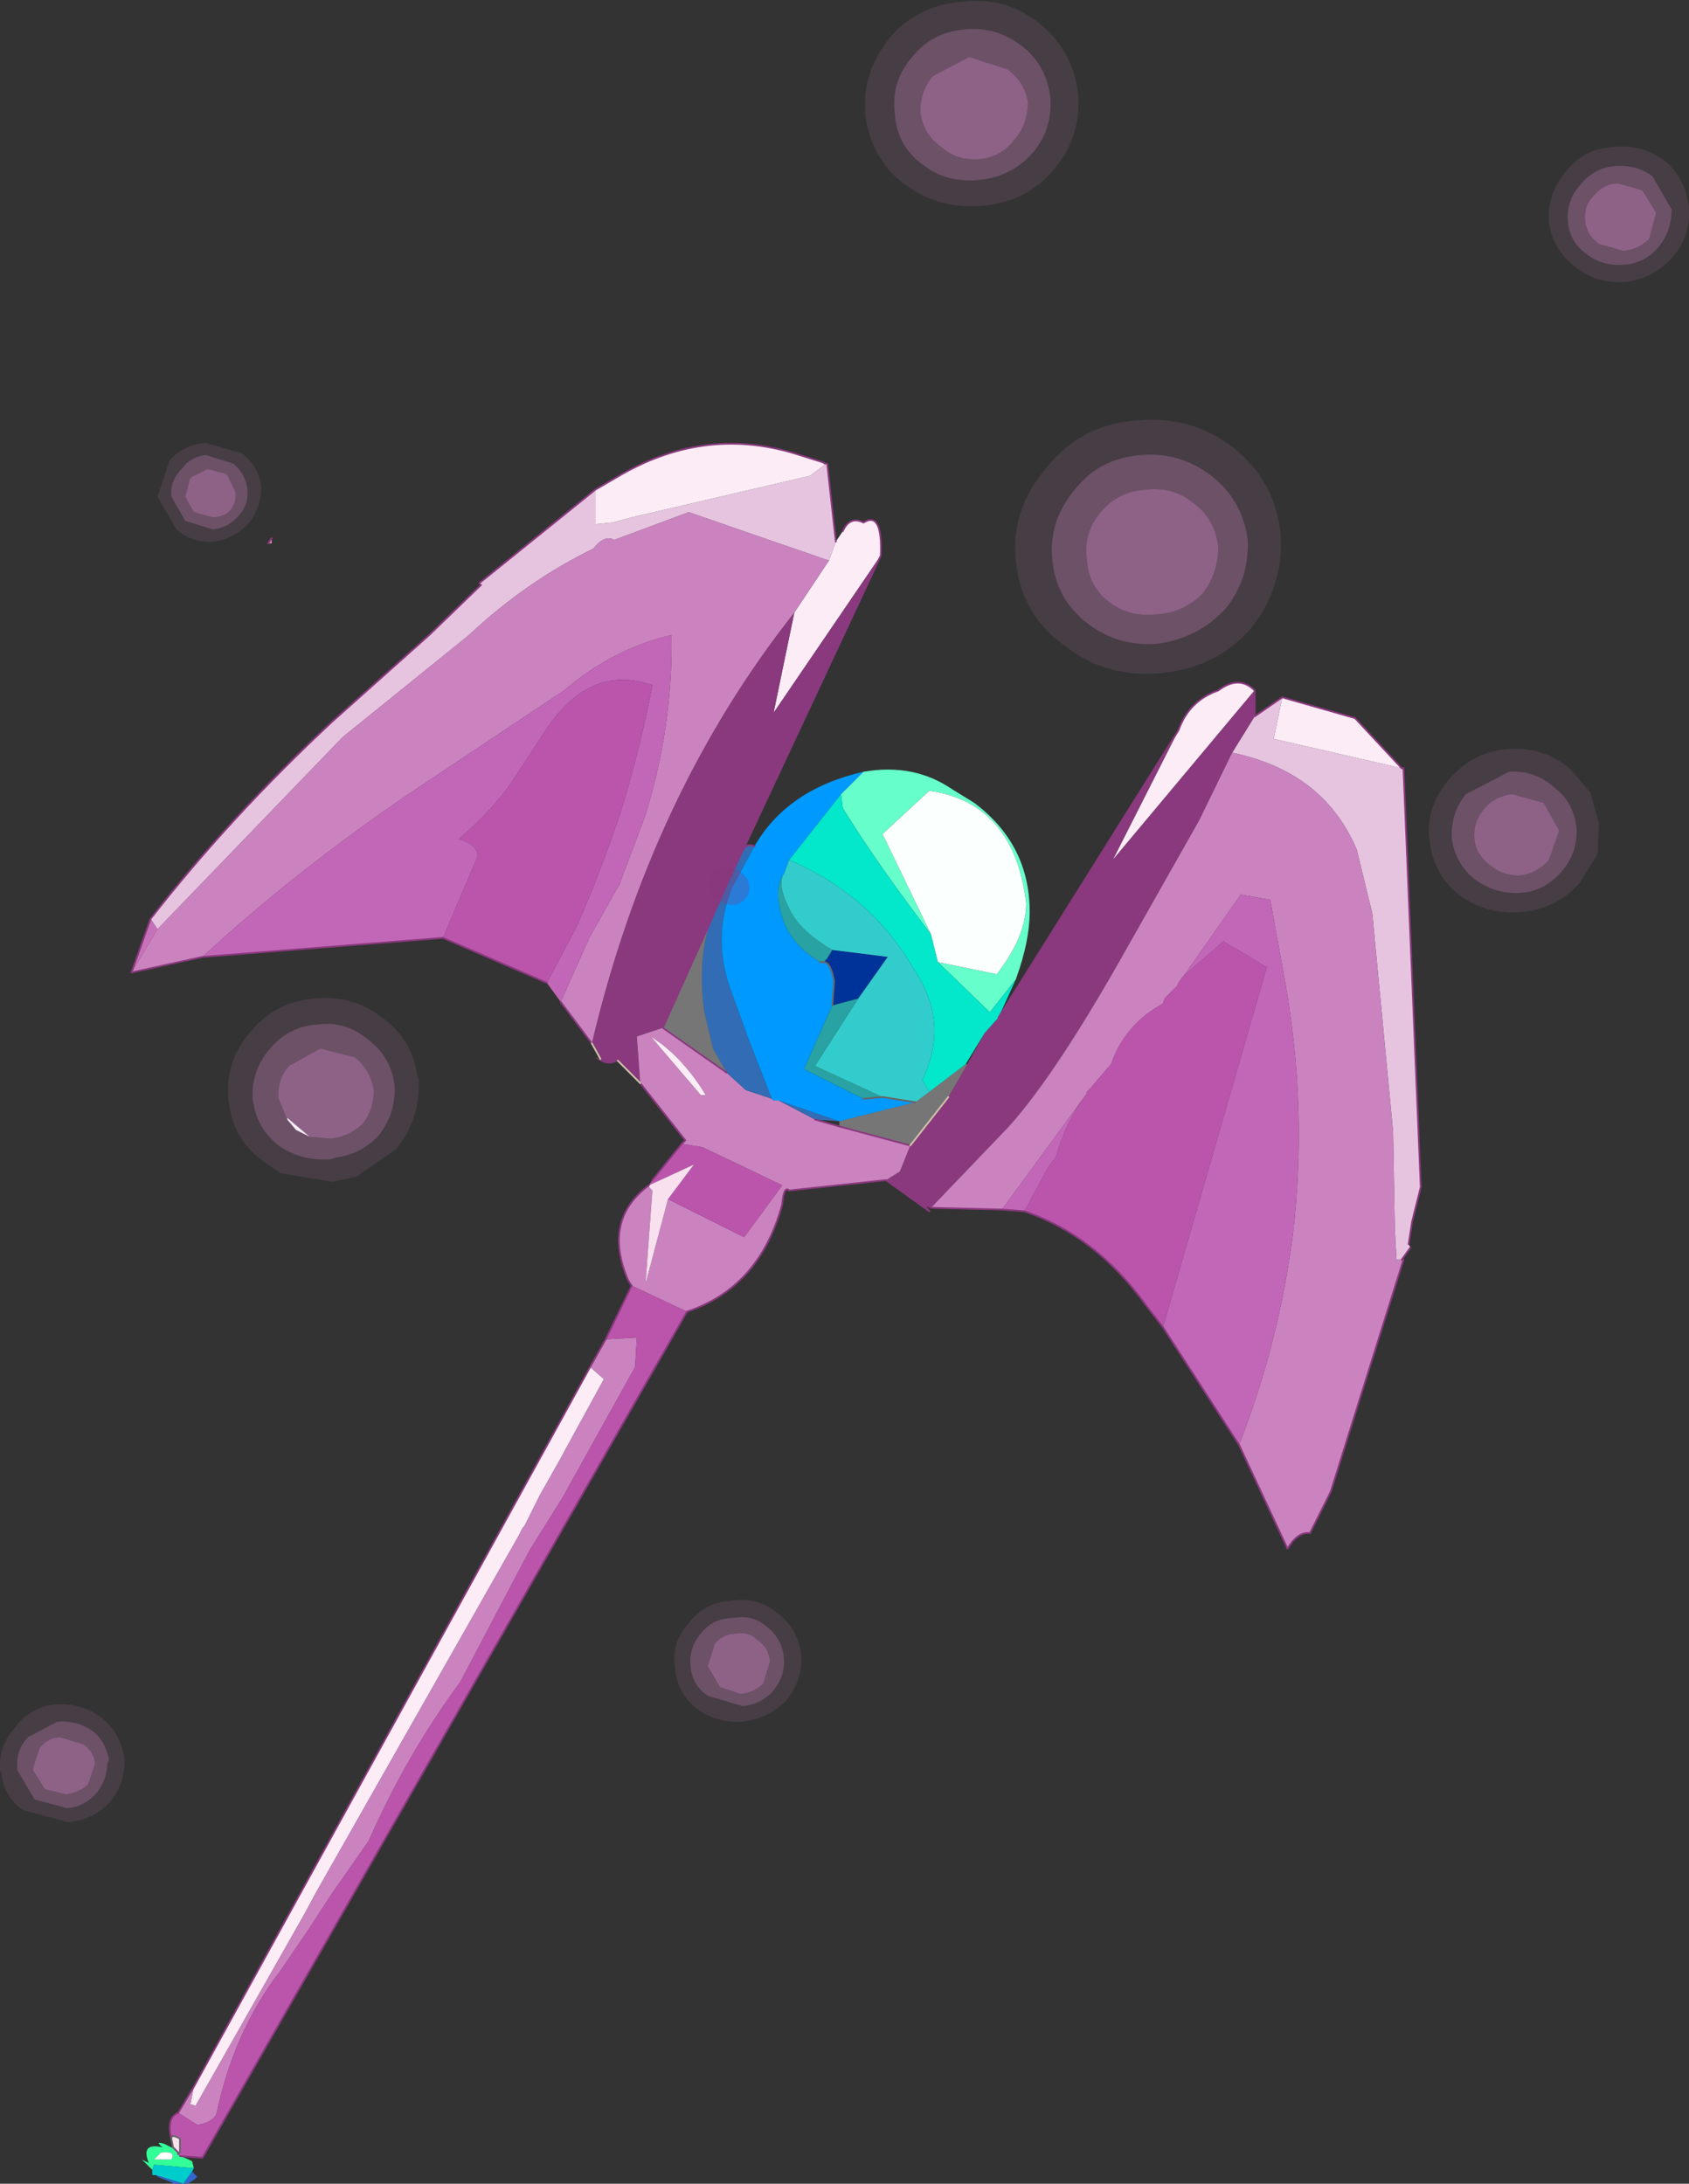 <?xml version="1.0"?>
<svg xmlns="http://www.w3.org/2000/svg" xmlns:xlink="http://www.w3.org/1999/xlink" width="48.8px" height="63.1px"><rect width="100%" height="100%" fill="#333333" stroke="none"/><g transform="matrix(1, 0, 0, 1, -283.85, -223.3)"><use xlink:href="#object-0" width="48.8" height="63.1" transform="matrix(1, 0, 0, 1, 283.85, 223.3)"/></g><defs><g transform="matrix(1, 0, 0, 1, 24.4, 31.55)" id="object-0"><path fill-rule="evenodd" fill="#cb83c0" fill-opacity="0.373" stroke="none" d="M23.05 -26.05L22.35 -26.25Q21.95 -26.25 21.65 -25.9Q21.35 -25.6 21.4 -25.15Q21.45 -24.75 21.8 -24.5L22.5 -24.3Q22.95 -24.35 23.25 -24.65L23.45 -25.4L23.05 -26.05M23.35 -26.45L23.9 -25.5Q23.9 -24.9 23.55 -24.45Q23.15 -23.95 22.55 -23.9Q21.9 -23.85 21.45 -24.2Q20.95 -24.55 20.9 -25.15Q20.85 -25.75 21.25 -26.2Q21.65 -26.7 22.25 -26.75Q22.9 -26.8 23.35 -26.45M19.2 -9.25Q19.95 -9.3 20.5 -8.8Q21.05 -8.4 21.15 -7.65Q21.2 -6.95 20.75 -6.4Q20.25 -5.8 19.55 -5.75Q18.8 -5.7 18.2 -6.15Q17.65 -6.6 17.55 -7.3Q17.5 -8.05 17.95 -8.6L19.2 -9.25M20.2 -8.35L19.3 -8.6Q18.8 -8.55 18.5 -8.2Q18.15 -7.8 18.2 -7.3Q18.25 -6.85 18.65 -6.55Q19 -6.25 19.5 -6.25Q20 -6.3 20.35 -6.7L20.65 -7.55L20.2 -8.35M-19.15 -18Q-18.9 -18.35 -18.45 -18.4L-17.65 -18.15Q-17.3 -17.85 -17.25 -17.4Q-17.2 -17 -17.5 -16.65Q-17.8 -16.3 -18.25 -16.25L-19.05 -16.5L-19.45 -17.2Q-19.5 -17.65 -19.15 -18M-18.9 -17.75L-19.05 -17.2L-18.8 -16.75L-18.25 -16.6Q-17.95 -16.6 -17.75 -16.8Q-17.55 -17.05 -17.6 -17.35L-17.85 -17.85L-18.4 -18L-18.9 -17.75M4.7 -29.55L3.6 -29.9L2.55 -29.35Q2.15 -28.85 2.2 -28.25Q2.3 -27.65 2.8 -27.3Q3.25 -26.9 3.9 -26.95Q4.5 -27 4.9 -27.5Q5.3 -27.95 5.3 -28.6Q5.2 -29.2 4.7 -29.55M5.15 -30.2Q5.85 -29.65 5.95 -28.7Q6 -27.8 5.45 -27.15Q4.85 -26.45 3.9 -26.35Q2.95 -26.25 2.25 -26.8Q1.5 -27.35 1.45 -28.3Q1.35 -29.2 1.95 -29.9Q2.5 -30.6 3.45 -30.7Q4.4 -30.8 5.15 -30.2M11 -13.95Q10.2 -13.1 9.05 -12.95Q7.9 -12.85 7 -13.55Q6.1 -14.25 6 -15.4Q5.9 -16.5 6.65 -17.4Q7.35 -18.3 8.55 -18.4Q9.7 -18.5 10.6 -17.8Q11.5 -17.1 11.65 -15.95Q11.7 -14.8 11 -13.95M10.1 -17Q9.5 -17.5 8.7 -17.4Q7.9 -17.35 7.4 -16.75Q6.9 -16.15 7 -15.4Q7.05 -14.6 7.65 -14.15Q8.25 -13.7 9.05 -13.8Q9.8 -13.85 10.35 -14.4Q10.8 -15 10.8 -15.75Q10.7 -16.55 10.1 -17M-2.5 15.85Q-2.75 15.6 -3.1 15.65Q-3.5 15.65 -3.75 15.95L-3.95 16.6L-3.6 17.2L-3 17.4Q-2.6 17.35 -2.35 17.1L-2.15 16.45Q-2.2 16.05 -2.5 15.85M-2.25 15.45Q-1.8 15.8 -1.75 16.35Q-1.7 16.85 -2.05 17.3Q-2.4 17.7 -2.95 17.75L-3.95 17.45Q-4.4 17.15 -4.45 16.6Q-4.5 16.05 -4.15 15.65Q-3.8 15.2 -3.2 15.2Q-2.65 15.1 -2.25 15.45M-15.45 1.3L-14.85 1.35Q-14.3 1.3 -13.9 0.9Q-13.6 0.5 -13.6 -0.05Q-13.7 -0.65 -14.15 -1L-15.15 -1.25L-16.05 -0.75Q-16.4 -0.35 -16.35 0.2L-16.1 0.8L-15.85 1.1L-15.45 1.3M-13.45 1.25Q-13.95 1.8 -14.7 1.9L-14.85 1.95Q-15.6 2 -16.2 1.65L-16.35 1.55Q-17 1.05 -17.1 0.2Q-17.15 -0.6 -16.6 -1.25Q-16.05 -1.9 -15.2 -1.95Q-14.4 -2.05 -13.75 -1.5Q-13.1 -1 -13 -0.2Q-12.95 0.6 -13.45 1.25M-21.3 19.4Q-21.3 19.85 -21.6 20.25Q-21.95 20.65 -22.45 20.7L-23.4 20.45L-23.9 19.6L-23.9 19.55Q-23.95 19.05 -23.6 18.65L-22.75 18.2Q-22.2 18.15 -21.75 18.45Q-21.35 18.75 -21.25 19.3L-21.3 19.4M-21.85 20L-21.65 19.4Q-21.7 19.05 -22 18.85L-22.65 18.65Q-23 18.65 -23.25 18.95L-23.45 19.55L-23.45 19.6L-23.1 20.15L-22.5 20.3Q-22.1 20.25 -21.85 20"/><path fill-rule="evenodd" fill="#cb83c0" fill-opacity="0.6" stroke="none" d="M23.05 -26.05L23.45 -25.4L23.25 -24.65Q22.95 -24.35 22.5 -24.3L21.8 -24.5Q21.45 -24.75 21.4 -25.15Q21.35 -25.6 21.65 -25.9Q21.95 -26.25 22.35 -26.25L23.05 -26.05M20.2 -8.35L20.65 -7.55L20.35 -6.7Q20 -6.3 19.5 -6.25Q19 -6.25 18.65 -6.55Q18.25 -6.85 18.2 -7.3Q18.15 -7.8 18.5 -8.2Q18.8 -8.55 19.3 -8.6L20.2 -8.35M-18.9 -17.75L-18.4 -18L-17.85 -17.85L-17.6 -17.35Q-17.55 -17.05 -17.75 -16.8Q-17.95 -16.6 -18.25 -16.6L-18.8 -16.75L-19.05 -17.2L-18.9 -17.75M4.7 -29.55Q5.2 -29.2 5.3 -28.6Q5.3 -27.95 4.9 -27.5Q4.5 -27 3.9 -26.95Q3.25 -26.9 2.8 -27.3Q2.3 -27.65 2.2 -28.25Q2.15 -28.85 2.55 -29.35L3.6 -29.9L4.7 -29.55M10.1 -17Q10.7 -16.55 10.8 -15.75Q10.8 -15 10.35 -14.4Q9.8 -13.85 9.05 -13.8Q8.25 -13.7 7.65 -14.15Q7.05 -14.6 7 -15.4Q6.9 -16.15 7.4 -16.75Q7.9 -17.35 8.7 -17.4Q9.5 -17.5 10.1 -17M-2.5 15.85Q-2.2 16.05 -2.15 16.45L-2.35 17.1Q-2.6 17.35 -3 17.4L-3.6 17.2L-3.95 16.6L-3.75 15.95Q-3.5 15.65 -3.1 15.65Q-2.75 15.6 -2.5 15.85M-16.1 0.8L-16.35 0.2Q-16.4 -0.35 -16.05 -0.75L-15.15 -1.25L-14.15 -1Q-13.7 -0.65 -13.6 -0.05Q-13.6 0.5 -13.9 0.9Q-14.3 1.3 -14.85 1.35L-15.45 1.3L-16.1 0.75L-16.1 0.8M-21.85 20Q-22.1 20.25 -22.5 20.3L-23.1 20.15L-23.45 19.6L-23.45 19.55L-23.25 18.95Q-23 18.65 -22.65 18.65L-22 18.85Q-21.7 19.05 -21.65 19.4L-21.85 20"/><path fill-rule="evenodd" fill="#cb83c0" fill-opacity="0.133" stroke="none" d="M23.35 -26.45Q22.9 -26.8 22.25 -26.75Q21.65 -26.7 21.25 -26.2Q20.85 -25.75 20.9 -25.15Q20.95 -24.55 21.45 -24.2Q21.9 -23.85 22.55 -23.9Q23.15 -23.95 23.55 -24.45Q23.9 -24.9 23.9 -25.5L23.35 -26.45M22.2 -27.3Q23.05 -27.4 23.7 -26.9Q24.3 -26.4 24.4 -25.55Q24.45 -24.75 23.95 -24.15Q23.4 -23.5 22.55 -23.4Q21.7 -23.35 21.1 -23.85Q20.45 -24.35 20.35 -25.15Q20.3 -25.95 20.85 -26.6Q21.35 -27.25 22.2 -27.3M19.2 -9.25L17.95 -8.6Q17.5 -8.05 17.55 -7.3Q17.65 -6.6 18.2 -6.15Q18.8 -5.7 19.55 -5.75Q20.25 -5.8 20.75 -6.4Q21.2 -6.95 21.15 -7.65Q21.05 -8.4 20.5 -8.8Q19.95 -9.3 19.2 -9.25M19.1 -9.9Q20.15 -10 20.95 -9.35L21.55 -8.65L21.8 -7.75L21.75 -6.85L21.25 -6.05Q20.6 -5.3 19.6 -5.2Q18.55 -5.1 17.75 -5.7Q17 -6.3 16.9 -7.3Q16.8 -8.25 17.45 -9Q18.1 -9.8 19.1 -9.9M-18.45 -18.75L-17.4 -18.45Q-16.95 -18.1 -16.85 -17.5Q-16.85 -16.9 -17.2 -16.45Q-17.6 -16 -18.2 -15.9Q-18.85 -15.85 -19.3 -16.25L-19.85 -17.2L-19.5 -18.25Q-19.1 -18.7 -18.45 -18.75M-19.15 -18Q-19.5 -17.65 -19.45 -17.2L-19.05 -16.5L-18.25 -16.25Q-17.8 -16.3 -17.5 -16.65Q-17.2 -17 -17.25 -17.4Q-17.3 -17.85 -17.65 -18.15L-18.45 -18.4Q-18.9 -18.35 -19.15 -18M6.05 -26.65Q5.25 -25.7 3.95 -25.6Q2.7 -25.5 1.7 -26.25Q0.75 -27 0.6 -28.25Q0.5 -29.45 1.3 -30.45Q2.1 -31.4 3.4 -31.5Q4.65 -31.65 5.6 -30.9Q6.6 -30.1 6.75 -28.85Q6.85 -27.6 6.05 -26.65M5.15 -30.2Q4.4 -30.8 3.45 -30.7Q2.5 -30.6 1.95 -29.9Q1.35 -29.2 1.45 -28.3Q1.5 -27.35 2.25 -26.8Q2.95 -26.25 3.9 -26.35Q4.85 -26.45 5.45 -27.15Q6 -27.8 5.95 -28.7Q5.85 -29.65 5.15 -30.2M11 -13.95Q11.7 -14.8 11.65 -15.95Q11.5 -17.1 10.6 -17.8Q9.7 -18.5 8.55 -18.4Q7.35 -18.3 6.65 -17.4Q5.9 -16.5 6 -15.4Q6.1 -14.25 7 -13.55Q7.9 -12.85 9.05 -12.95Q10.2 -13.1 11 -13.95M12.6 -16.1Q12.7 -14.6 11.75 -13.4Q10.75 -12.25 9.15 -12.1Q7.55 -11.95 6.35 -12.9Q5.1 -13.8 4.95 -15.35Q4.8 -16.85 5.85 -18.05Q6.85 -19.3 8.45 -19.4Q10.05 -19.55 11.25 -18.6Q12.45 -17.65 12.6 -16.1M-2.25 15.45Q-2.65 15.1 -3.2 15.2Q-3.8 15.2 -4.15 15.65Q-4.5 16.05 -4.45 16.6Q-4.4 17.15 -3.95 17.45L-2.95 17.75Q-2.4 17.7 -2.05 17.3Q-1.7 16.85 -1.75 16.35Q-1.8 15.8 -2.25 15.45M-1.25 16.25Q-1.2 16.95 -1.65 17.55Q-2.15 18.1 -2.95 18.2Q-3.7 18.25 -4.3 17.8Q-4.85 17.35 -4.9 16.6Q-5 15.9 -4.5 15.35Q-4.05 14.75 -3.25 14.7Q-2.5 14.6 -1.95 15.05Q-1.35 15.5 -1.25 16.25M-12.3 -0.2Q-12.3 0.85 -12.95 1.65L-14.1 2.45L-14.8 2.6L-16.3 2.35L-16.8 2Q-17.7 1.35 -17.8 0.2Q-17.9 -0.9 -17.15 -1.75Q-16.45 -2.6 -15.3 -2.7Q-14.15 -2.8 -13.3 -2.1Q-12.5 -1.5 -12.35 -0.5L-12.3 -0.35L-12.3 -0.2M-13.45 1.25Q-12.95 0.6 -13 -0.2Q-13.1 -1 -13.75 -1.5Q-14.4 -2.05 -15.2 -1.95Q-16.05 -1.9 -16.6 -1.25Q-17.15 -0.6 -17.1 0.2Q-17 1.05 -16.35 1.55L-16.2 1.65Q-15.6 2 -14.85 1.95L-14.7 1.9Q-13.95 1.8 -13.45 1.25M-21.3 19.4L-21.25 19.3Q-21.35 18.75 -21.75 18.45Q-22.2 18.15 -22.75 18.2L-23.6 18.65Q-23.95 19.05 -23.9 19.55L-23.9 19.6L-23.4 20.45L-22.45 20.7Q-21.95 20.65 -21.6 20.25Q-21.3 19.85 -21.3 19.4M-20.8 19.35L-20.8 19.45Q-20.85 20.05 -21.2 20.5Q-21.7 21.05 -22.45 21.1L-23.75 20.75Q-24.3 20.35 -24.35 19.7L-24.4 19.6Q-24.45 18.9 -23.95 18.35Q-23.5 17.75 -22.75 17.7Q-22.05 17.65 -21.45 18.1Q-21 18.45 -20.85 19.05L-20.8 19.25L-20.8 19.35"/><path fill-rule="evenodd" fill="#e6c4e0" stroke="none" d="M16.1 -9.35L16.15 -9.35L16.65 2.75L16.4 3.75L16.3 4.4L16.35 4.5L16.1 4.85L15.95 4.85L15.9 3.95L15.85 1.15L15.25 -5.15L14.8 -7Q13.85 -9.25 11.2 -9.8L11.85 -10.85L12.65 -11.4L12.4 -10.2L16.1 -9.35M-20.05 -5Q-17.75 -7.95 -14.8 -10.7L-12 -13.2L-10.5 -14.65L-10.55 -14.7L-7.2 -17.4L-7.2 -16.4L-6.7 -16.45L-6.15 -16.6L-1 -17.8L-0.6 -18.1L-0.55 -18.15L-0.5 -18.15L-0.25 -15.9L-0.45 -15.35L-4.5 -16.75L-6.65 -15.95Q-6.95 -16.1 -7.25 -15.7Q-9.2 -14.75 -10.85 -13.2L-14.5 -10.25L-19.85 -4.7L-20.05 -5"/><path fill-rule="evenodd" fill="#fbecf5" stroke="none" d="M16.1 -9.35L12.4 -10.2L12.65 -11.4L14.75 -10.8L16.1 -9.35M-18.8 28.75L-7.35 7.95L-6.95 8.3L-8.1 10.4L-8.15 10.5L-8.8 11.65L-9.25 12.55L-9.3 12.6L-9.4 12.8L-15.25 23.1L-15.6 23.75L-18.75 29.3L-18.9 29.25L-18.8 28.75M-7.2 -17.4L-6.6 -17.75Q-4.1 -19.25 -1.45 -18.45L-0.65 -18.2L-0.55 -18.15L-0.6 -18.1L-1 -17.8L-6.15 -16.6L-6.7 -16.45L-7.2 -16.4L-7.2 -17.4M-0.25 -15.9L-0.05 -16.2Q0.15 -16.65 0.55 -16.45Q1.1 -16.8 1.05 -15.5L-2.05 -10.95L-1.45 -13.85L-0.45 -15.35L-0.25 -15.9M9.65 -10.45Q9.95 -11.3 10.8 -11.6Q11.4 -12.05 11.85 -11.6L7.75 -6.7L9.65 -10.45M-4.15 0.1L-5.6 -1.6Q-4.7 -1.05 -4 0.1L-4.15 0.1M-15.45 1.3L-15.85 1.1L-16.1 0.8L-16.1 0.75L-15.45 1.3"/><path fill-rule="evenodd" fill="#8a397e" stroke="none" d="M11.85 -10.85L11.2 -9.8L10.25 -7.85L8.1 -4.05Q6.1 -0.5 4.75 1L2.5 3.35Q2.2 3.15 2.45 3.45L1.2 2.55L1.6 2.3L1.9 1.55L3 0.15L3.55 -0.8L4.05 -1.7L4.45 -2.15L9.65 -10.45L7.75 -6.7L11.85 -11.6L11.85 -10.85M-5.9 -0.25L-6.55 -0.9Q-6.85 -0.7 -7.2 -1L-7.05 -0.95L-7.3 -1.4Q-5.6 -8.6 -1.45 -13.85L-2.05 -10.95L1.05 -15.5L-2.95 -6.95L-3.4 -6L-3.9 -4.85L-5.25 -1.85L-6 -1.6L-5.9 -0.25M-7.05 -0.95L-6.55 -0.9L-7.05 -0.95"/><path fill-rule="evenodd" fill="#cb83c0" stroke="none" d="M11.2 -9.8Q13.85 -9.25 14.8 -7L15.25 -5.15L15.85 1.15L15.9 3.95L15.95 4.85L16.1 4.85L16.15 4.85L14.05 11.55L13.45 12.75Q13.1 12.7 12.8 13.2L11.4 10.2Q12.55 7.25 12.95 4.15Q13.4 0.45 12.7 -3.35L12.3 -5.55L11.45 -5.7L9.8 -3.35L9.75 -3.3L9.65 -3.15L9.6 -3.05L9.25 -2.7L9.2 -2.55Q8.1 -1.95 7.7 -0.8L7.1 -0.1L7 0L7 0.05L4.55 3.4L2.5 3.35L4.75 1Q6.1 -0.5 8.1 -4.05L10.25 -7.85L11.2 -9.8M1.2 2.55L-1.6 2.85Q-1.75 2.7 -1.8 3.25Q-2.45 5.65 -4.55 6.35L-6.15 5.6L-6.25 5.45Q-7 3.7 -5.65 2.7L-5.65 2.75L-5.55 2.85L-5.75 5.55L-5.1 3.1L-2.9 4.2L-1.8 2.7L-4.1 1.6L-4.7 1.5L-4.6 1.4L-5.9 -0.25L-6 -1.6L-5.25 -1.85L-3.4 -0.55L-2.85 -0.05L-2.1 0.2L-2.05 0.25L-1.9 0.25L-0.85 0.8L-0.15 1L1.9 1.55L1.6 2.3L1.2 2.55M-19.25 29.5L-18.8 28.75L-18.9 29.25L-18.75 29.3L-15.6 23.75L-15.25 23.1L-9.4 12.8L-9.3 12.6L-9.25 12.55L-8.8 11.65L-8.15 10.5L-8.1 10.4L-6.95 8.3L-7.35 7.95L-6.9 7.15L-6 7.1L-6.05 7.95L-8.05 11.55L-8.1 11.65L-9.1 13.25L-11.1 17.05Q-12.65 19.15 -13.75 21.65L-14.8 23.15L-15.45 24.15L-16.3 25.4Q-17.65 27.15 -18.15 29.55Q-18.3 29.8 -18.7 29.85L-19.25 29.5M-7.3 -1.4L-8.2 -2.6L-7.35 -4.5L-6.5 -6L-5.75 -8Q-4.95 -10.6 -5 -13.2Q-6.7 -12.8 -8.1 -11.6L-12.75 -8.5Q-15.95 -6.3 -18.55 -3.9L-20.6 -3.45L-19.85 -4.7L-14.5 -10.25L-10.85 -13.2Q-9.2 -14.75 -7.25 -15.7Q-6.95 -16.1 -6.65 -15.95L-4.5 -16.75L-0.45 -15.35L-1.45 -13.85Q-5.6 -8.6 -7.3 -1.4M-4.15 0.1L-4 0.1Q-4.7 -1.05 -5.6 -1.6L-4.15 0.1"/><path fill-rule="evenodd" fill="#c267b7" stroke="none" d="M11.4 10.2L9.2 6.8L12.2 -3.6L10.95 -4.35L9.8 -3.35L11.45 -5.7L12.3 -5.55L12.7 -3.35Q13.4 0.45 12.95 4.15Q12.55 7.25 11.4 10.2M5.2 3.45L4.55 3.4L7 0.05Q6.4 0.85 6.1 1.9L5.9 2.15L5.2 3.45M-8.2 -2.6L-8.6 -3.15L-7.75 -4.75Q-7 -6.45 -6.4 -8.3Q-5.9 -9.95 -5.55 -11.75Q-7.4 -12.4 -8.7 -10.35L-9.55 -9.05Q-10.1 -8.2 -11.15 -7.3Q-10.6 -7.15 -10.6 -6.8L-11.6 -4.45L-18.55 -3.9Q-15.95 -6.3 -12.75 -8.5L-8.1 -11.6Q-6.7 -12.8 -5 -13.2Q-4.95 -10.6 -5.75 -8L-6.5 -6L-7.35 -4.5L-8.2 -2.6"/><path fill-rule="evenodd" fill="#bb55ac" stroke="none" d="M9.2 6.8L8.7 6.15Q7.25 4.15 5.2 3.45L5.9 2.15L6.1 1.9Q6.4 0.85 7 0.05L7 0L7.1 -0.1L7.7 -0.8Q8.1 -1.95 9.2 -2.55L9.25 -2.7L9.6 -3.05L9.65 -3.15L9.75 -3.3L9.8 -3.35L10.95 -4.35L12.2 -3.6L9.2 6.8M-4.55 6.35L-18.55 30.8L-19.2 30.75L-19.25 30.7L-19.25 30.65L-19.2 30.65L-19.2 30.25Q-19.45 30.1 -19.45 30.25Q-19.6 29.65 -19.25 29.5L-18.7 29.85Q-18.3 29.8 -18.15 29.55Q-17.65 27.15 -16.3 25.4L-15.45 24.15L-14.8 23.15L-13.75 21.65Q-12.65 19.15 -11.1 17.05L-9.1 13.25L-8.1 11.65L-8.05 11.55L-6.05 7.95L-6 7.1L-6.9 7.15L-6.15 5.6L-4.55 6.35M-5.65 2.7L-5.55 2.55L-4.7 1.5L-4.1 1.6L-1.8 2.7L-2.9 4.2L-5.1 3.1L-4.35 2.1L-5.65 2.7M-8.6 -3.15L-11.6 -4.45L-10.6 -6.8Q-10.6 -7.15 -11.15 -7.3Q-10.1 -8.2 -9.55 -9.05L-8.7 -10.35Q-7.4 -12.4 -5.55 -11.75Q-5.9 -9.95 -6.4 -8.3Q-7 -6.45 -7.75 -4.75L-8.6 -3.15"/><path fill-rule="evenodd" fill="#33ff99" stroke="none" d="M-19.2 30.75Q-19.05 30.8 -18.85 30.9L-18.8 31.1L-18.85 31.1L-19.95 31L-20 31.15L-20.3 30.85L-20.1 30.95Q-20.35 30.35 -19.7 30.5Q-19.95 30.3 -19.65 30.4L-19.35 30.55L-19.25 30.7L-19.2 30.75M-19.75 30.65L-19.95 30.85L-19.45 30.85Q-19.3 30.6 -19.75 30.65"/><path fill-rule="evenodd" fill="#00cccc" stroke="none" d="M-18.8 31.1L-18.85 31.2L-19.1 31.55L-19.9 31.3L-20 31.3L-20 31.15L-19.95 31L-18.85 31.1L-18.8 31.1"/><path fill-rule="evenodd" fill="#3366cc" stroke="none" d="M-18.85 31.2L-18.7 31.35Q-19 31.65 -19.35 31.55L-19.85 31.35L-19.9 31.3L-19.1 31.55L-18.85 31.2"/><path fill-rule="evenodd" fill="#f8e0ef" stroke="none" d="M-19.35 30.55L-19.4 30.5L-19.45 30.25Q-19.45 30.1 -19.2 30.25L-19.2 30.65L-19.25 30.65L-19.35 30.55M-5.1 3.1L-5.75 5.55L-5.55 2.85L-5.65 2.75L-5.65 2.7L-4.35 2.1L-5.1 3.1"/><path fill-rule="evenodd" fill="#c671b9" stroke="none" d="M-20.6 -3.45L-20.05 -5L-19.85 -4.7L-20.6 -3.45"/><path fill-rule="evenodd" fill="#326cb4" stroke="none" d="M-2.95 -6.95Q-2.85 -7.2 -2.6 -7.1L-3.25 -5.9L-3.4 -6L-3.25 -5.9Q-3.85 -4.4 -3.25 -2.85L-2.8 -1.6L-2.1 0.2L-2.85 -0.05L-3.4 -0.55L-3.8 -1.25L-4.05 -2.3Q-4.25 -3.75 -3.9 -4.85L-3.4 -6L-2.95 -6.95M-1.9 0.25L-0.15 0.85L-0.85 0.8L-1.9 0.25"/><path fill-rule="evenodd" fill="#0099ff" stroke="none" d="M-2.6 -7.1Q-1.65 -8.75 0.55 -9.25L-0.1 -8.6L-1.6 -6.7L-1.75 -6.3Q-2.05 -5.85 -1.8 -5.05Q-1.55 -4.25 -0.7 -3.75L-0.6 -3.75Q-0.4 -3.75 -0.3 -3.2L-0.35 -2.5L-1.15 -0.7L-1.15 -0.65L0.55 0.2L1.1 0.15L2.05 0.3L-0.15 0.85L-1.9 0.25L-2.05 0.25L-2.1 0.2L-2.8 -1.6L-3.25 -2.85Q-3.85 -4.4 -3.25 -5.9L-2.6 -7.1"/><path fill-rule="evenodd" fill="#66ffcc" stroke="none" d="M0.55 -9.25Q2 -9.5 3.1 -8.75L3.75 -8.35Q5.35 -7.15 5.35 -5.2Q5.35 -4.35 4.95 -3.25L4.2 -2.3L2.7 -3.75L4.4 -3.4Q5.25 -4.5 5.25 -5.45Q4.9 -8.35 2.45 -8.7L1.1 -7.45L2.5 -4.55Q0.9 -6.65 -0.05 -8.2L-0.1 -8.6L0.55 -9.25"/><path fill-rule="evenodd" fill="#03e7ca" stroke="none" d="M4.95 -3.25L4.45 -2.15L4.05 -1.7L3.5 -0.8L2.45 0L2.25 -0.35Q3.05 -2 2 -3.55Q0.75 -5.7 -1.6 -6.7L-0.1 -8.6L-0.05 -8.2Q0.9 -6.65 2.5 -4.55L2.7 -3.75L4.2 -2.3L4.95 -3.25"/><path fill-rule="evenodd" fill="#e492ca" stroke="none" d="M-16.65 -15.85L-16.55 -16L-16.55 -15.85L-16.65 -15.85"/><path fill-rule="evenodd" fill="#fbfffe" stroke="none" d="M2.5 -4.55L1.1 -7.45L2.45 -8.7Q4.9 -8.35 5.25 -5.45Q5.25 -4.5 4.4 -3.4L2.7 -3.75L2.5 -4.55"/><path fill-rule="evenodd" fill="#28a2a2" stroke="none" d="M-0.7 -3.75Q-1.55 -4.25 -1.8 -5.05Q-2.05 -5.85 -1.75 -6.3Q-1.95 -6 -1.6 -5.3Q-1.3 -4.65 -0.35 -4.1L-0.5 -3.85L-0.6 -3.75L-0.7 -3.75M1.1 0.15L0.55 0.2L-1.15 -0.65L-1.15 -0.7L-0.35 -2.5L0.4 -2.7L-0.85 -0.75L1.1 0.15"/><path fill-rule="evenodd" fill="#003399" stroke="none" d="M-0.6 -3.75L-0.5 -3.85L-0.35 -4.1L1.25 -3.9L0.4 -2.7L-0.35 -2.5L-0.3 -3.2Q-0.4 -3.75 -0.6 -3.75"/><path fill-rule="evenodd" fill="#33cccc" stroke="none" d="M-0.35 -4.1Q-1.3 -4.65 -1.6 -5.3Q-1.95 -6 -1.75 -6.3L-1.6 -6.7Q0.75 -5.7 2 -3.55Q3.05 -2 2.25 -0.35L2.45 0L2.05 0.3L1.1 0.15L-0.85 -0.75L0.4 -2.7L1.25 -3.9L-0.35 -4.1"/><path fill-rule="evenodd" fill="#b9b9b9" fill-opacity="0.502" stroke="none" d="M-3.9 -4.85Q-4.25 -3.75 -4.05 -2.3L-3.8 -1.25L-3.4 -0.55L-5.25 -1.85L-3.9 -4.85M-0.15 0.85L2.05 0.3L2.45 0L3.5 -0.8L3.55 -0.8L3 0.15L1.9 1.55L-0.15 1L-0.15 0.85"/><path fill-rule="evenodd" fill="#ffffff" stroke="none" d="M-19.75 30.65Q-19.3 30.6 -19.45 30.85L-19.95 30.85L-19.75 30.65"/><path fill="none" stroke="#8a397e" stroke-width="0.05" stroke-linecap="round" stroke-linejoin="round" d="M16.3 4.4L16.4 3.75L16.65 2.75L16.15 -9.35L16.1 -9.35L14.75 -10.8L12.65 -11.4L11.85 -10.85L11.85 -11.6Q11.4 -12.05 10.8 -11.6Q9.95 -11.3 9.65 -10.45L4.45 -2.15M16.1 4.85L16.35 4.5M16.15 4.85L14.05 11.55L13.45 12.75Q13.1 12.7 12.8 13.2L11.4 10.2L9.2 6.8L8.7 6.15Q7.25 4.15 5.2 3.45L4.55 3.4L2.5 3.35Q2.2 3.15 2.45 3.45L1.2 2.55L-1.6 2.85Q-1.75 2.7 -1.8 3.25Q-2.45 5.65 -4.55 6.35L-18.55 30.8L-19.2 30.75M-19.45 30.25Q-19.6 29.65 -19.25 29.5L-18.8 28.75L-7.35 7.95L-6.9 7.15L-6.15 5.6L-6.25 5.45Q-7 3.7 -5.65 2.7M-5.55 2.55L-4.7 1.5L-4.6 1.4L-5.9 -0.25M-7.3 -1.4L-8.2 -2.6M-8.6 -3.15L-11.6 -4.45L-18.55 -3.9L-20.6 -3.45L-20.05 -5Q-17.75 -7.95 -14.8 -10.7L-12 -13.2L-10.5 -14.65M-10.55 -14.7L-7.2 -17.4L-6.6 -17.75Q-4.1 -19.25 -1.45 -18.45L-0.65 -18.2L-0.55 -18.15M-0.5 -18.15L-0.25 -15.9M-0.05 -16.2Q0.15 -16.65 0.55 -16.45Q1.1 -16.8 1.05 -15.5L-2.95 -6.95Q-2.85 -7.2 -2.6 -7.1M-16.65 -15.85L-16.55 -16M-3.9 -4.85L-3.4 -6L-2.95 -6.95M-0.15 1L1.9 1.55M-0.85 0.8L-0.15 1M-6.55 -0.9L-7.05 -0.95M-19.35 30.55L-19.25 30.65L-19.25 30.7M-5.25 -1.85L-3.9 -4.85M-3.4 -0.55L-5.25 -1.85"/><path fill="none" stroke="#666666" stroke-width="0.05" stroke-linecap="round" stroke-linejoin="round" d="M-19.35 30.55L-19.4 30.5L-19.45 30.25Q-19.45 30.1 -19.2 30.25L-19.2 30.65L-19.25 30.65M-0.7 -3.75L-0.6 -3.75Q-0.4 -3.75 -0.3 -3.2L-0.35 -2.5M2.05 0.3L1.1 0.15L0.55 0.2"/><path fill="none" stroke="#cdc4a7" stroke-width="0.05" stroke-linecap="round" stroke-linejoin="round" d="M-5.9 -0.25L-6.55 -0.9M-7.05 -0.95L-7.3 -1.4M1.9 1.55L3 0.15"/><path fill="none" stroke="#8a397e" stroke-opacity="0.314" stroke-width="1" stroke-linecap="round" stroke-linejoin="round" d="M-3.4 -6L-3.25 -5.9"/></g></defs></svg>
